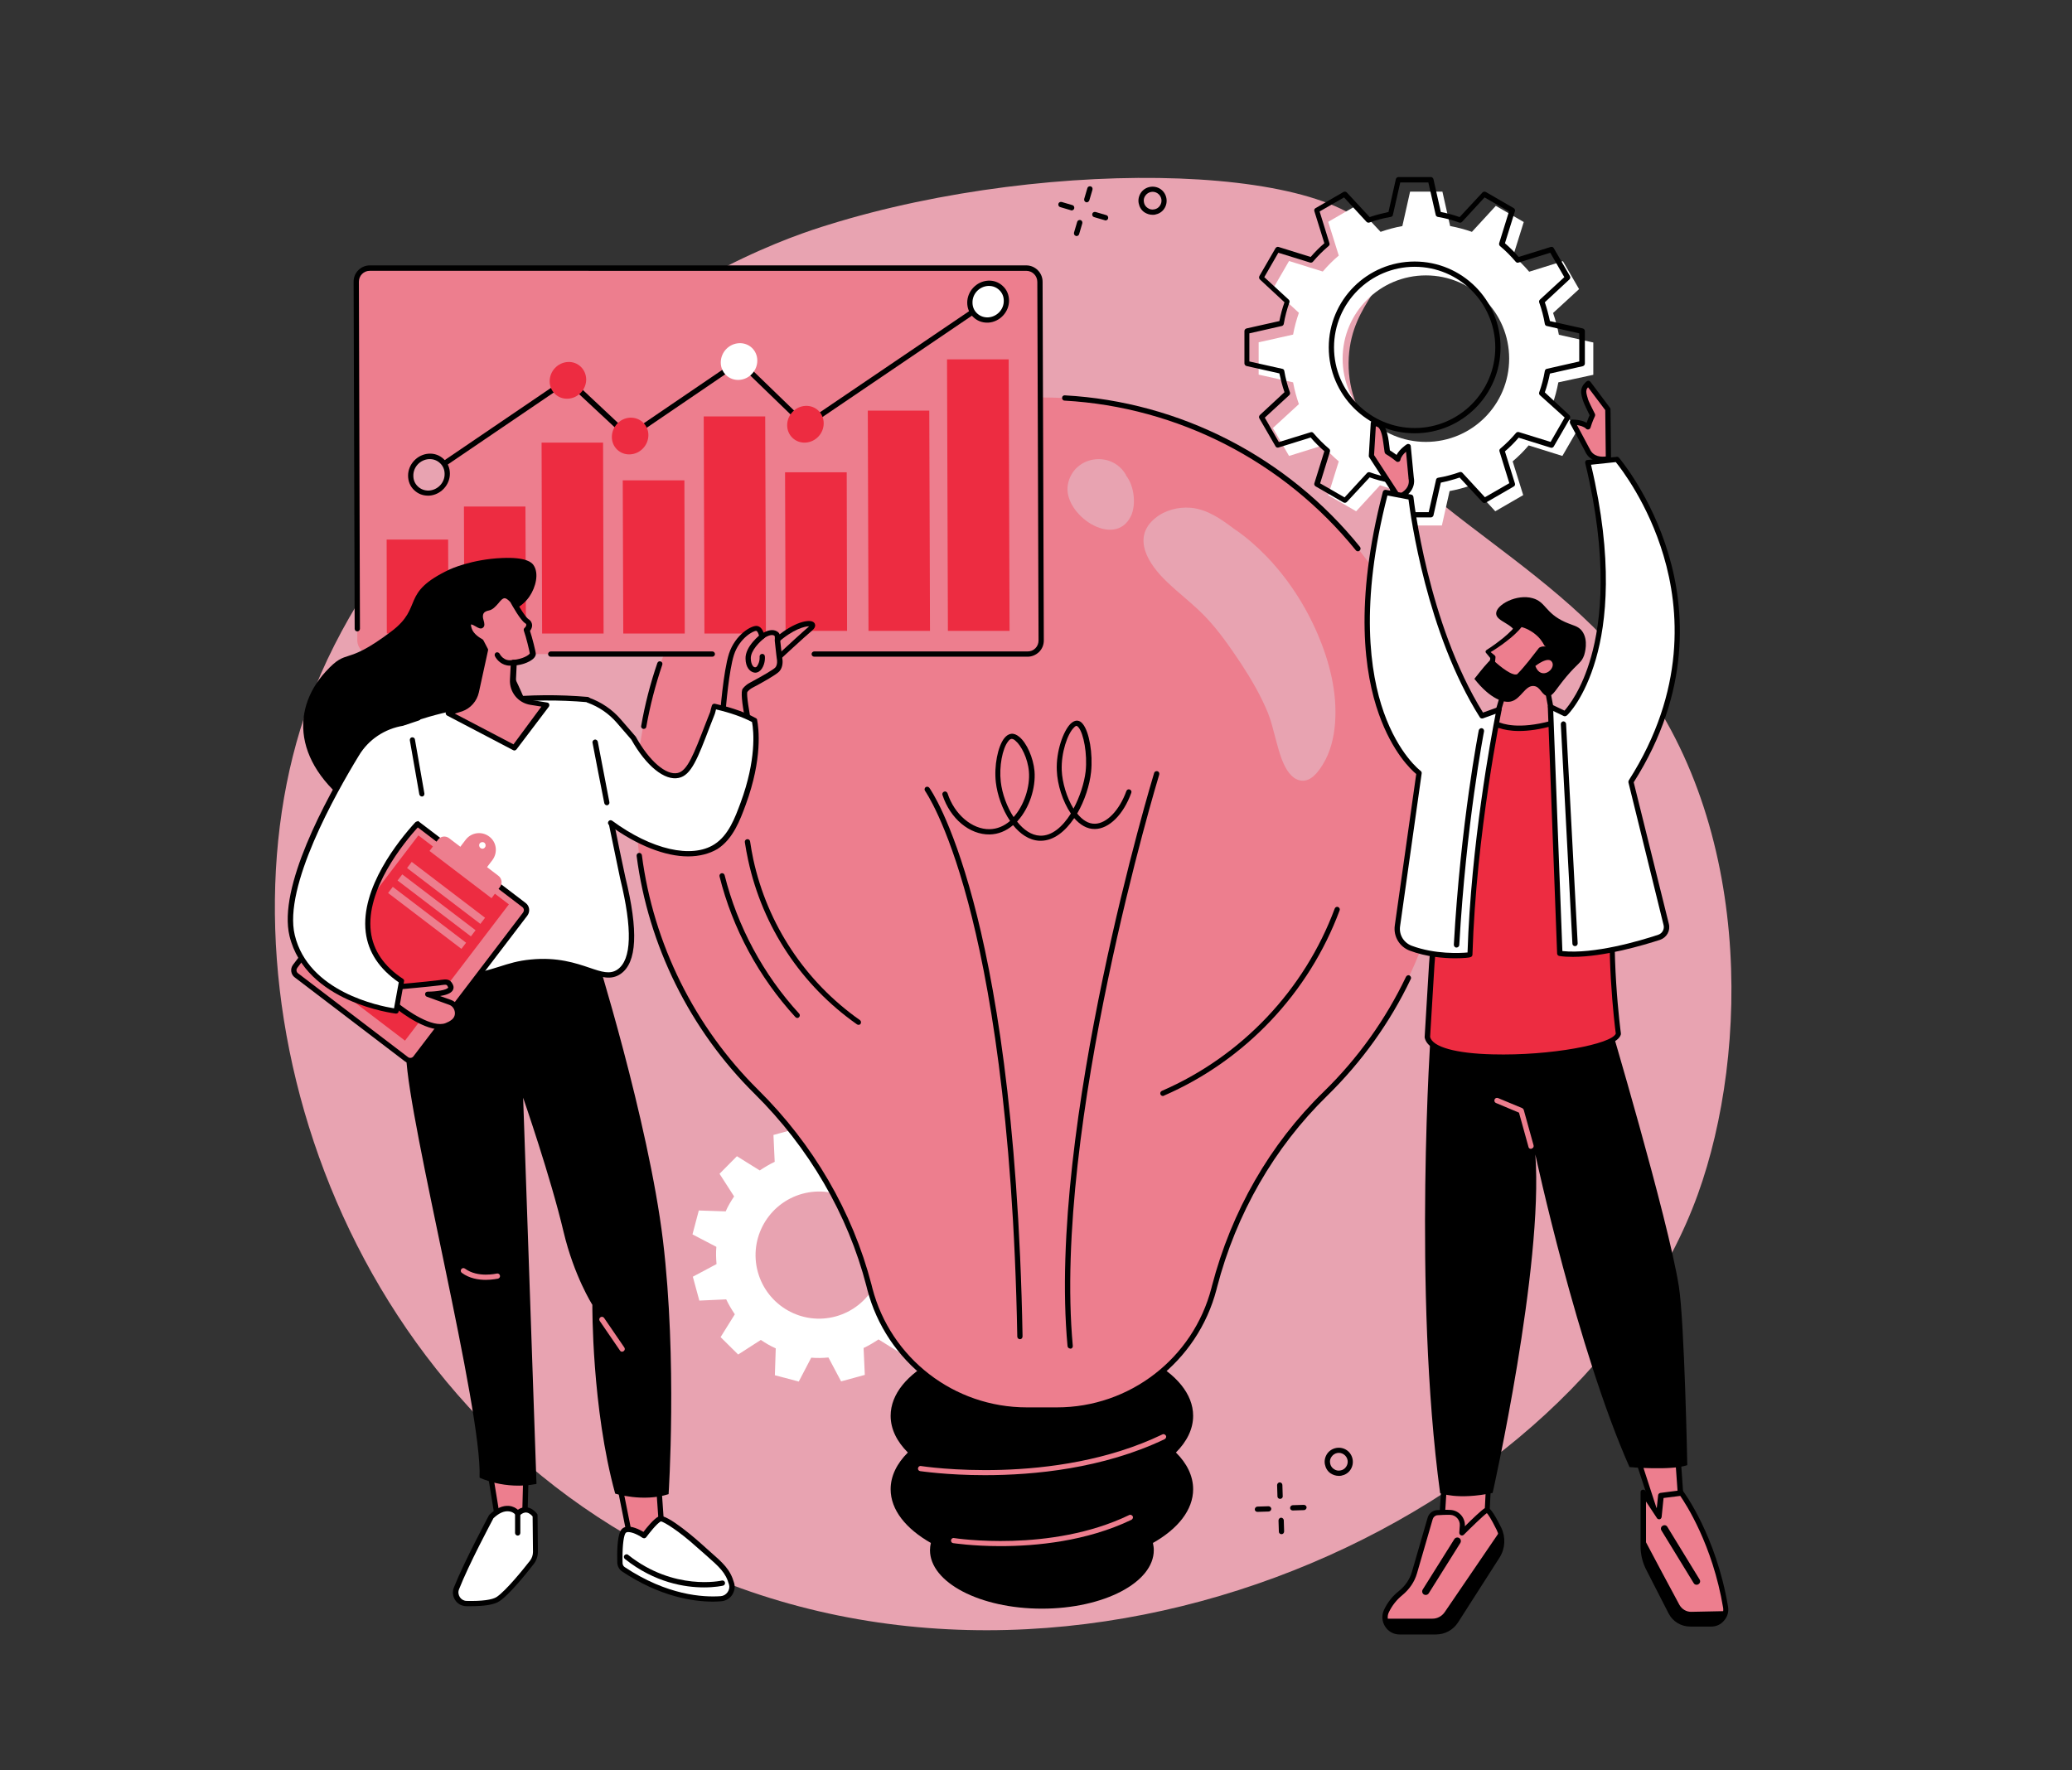 <?xml version="1.0" encoding="utf-8"?>
<!-- Generator: Adobe Illustrator 19.0.0, SVG Export Plug-In . SVG Version: 6.00 Build 0)  -->
<svg version="1.1" xmlns="http://www.w3.org/2000/svg" xmlns:xlink="http://www.w3.org/1999/xlink" x="0px" y="0px"
	 viewBox="0 0 1179.5 1008" style="enable-background:new 0 0 1179.5 1008;" xml:space="preserve">
<rect x="0" y="0" width="1179.5" height="1008" fill="#333333" stroke="none"/>
<style type="text/css">
	.st0{fill:#E8A3B1;}
	.st1{fill:#FFFFFF;}
	.st2{fill:#ED7E8E;}
	.st3{fill:#ED2C41;}
</style>
<g id="Background">
</g>
<g id="Text">
</g>
<g id="Illustration">
	<g id="Vision_statement">
		<path class="st0" d="M471.5,128c-18.1,5.6-84.2,26.6-164.3,96.1c-19.4,16.8-97.8,84.9-131.3,176.4
			c-57,155.7,11.2,392.6,207.8,487.8C612.6,999.1,900.5,862.7,966.5,680c29.3-81,31.8-215.4-41.9-304
			c-59.3-71.3-160.7-105.2-156.8-172.6c1.9-32.5,26.4-41.5,19.6-61.9C771.3,93,599.2,88.2,471.5,128z"/>
		<g>
			<path d="M762.1,840.3c-1.6,0-3.2-0.5-4.6-1.4c-1.8-1.2-2.9-3.1-3.3-5.2c-0.4-2.1,0.1-4.2,1.3-6c0,0,0,0,0,0
				c2.5-3.6,7.6-4.5,11.2-2c3.6,2.5,4.5,7.6,2,11.2c-1.2,1.8-3.1,2.9-5.2,3.3C763.1,840.3,762.6,840.3,762.1,840.3z M758,829.4
				c-0.8,1.1-1.1,2.4-0.8,3.8c0.2,1.3,1,2.5,2.1,3.2c1.1,0.8,2.4,1.1,3.8,0.8c1.3-0.2,2.5-1,3.2-2.1c1.6-2.3,1-5.4-1.3-7
				C762.7,826.5,759.6,827.1,758,829.4z"/>
			<path d="M656.1,122.3c-1.6,0-3.2-0.5-4.6-1.4c-1.8-1.2-2.9-3.1-3.3-5.2c-0.4-2.1,0.1-4.2,1.3-6c0,0,0,0,0,0
				c2.5-3.6,7.6-4.5,11.2-2c3.6,2.5,4.5,7.6,2,11.2c-1.2,1.8-3.1,2.9-5.2,3.3C657.1,122.3,656.6,122.3,656.1,122.3z M652,111.4
				c-0.8,1.1-1.1,2.4-0.8,3.8c0.2,1.3,1,2.5,2.1,3.2c1.1,0.8,2.4,1.1,3.8,0.8c1.3-0.2,2.5-1,3.2-2.1c1.6-2.3,1-5.4-1.3-7
				C656.7,108.5,653.6,109.1,652,111.4z"/>
			<g>
				<path d="M728.7,853.4c-0.8,0-1.5-0.6-1.5-1.4l-0.2-6.4c0-0.8,0.6-1.5,1.4-1.6c0.9,0,1.5,0.6,1.6,1.4l0.2,6.4
					C730.3,852.7,729.6,853.4,728.7,853.4C728.8,853.4,728.8,853.4,728.7,853.4z"/>
				<path d="M729.5,873.5c-0.8,0-1.5-0.6-1.5-1.4l-0.2-6.4c0-0.8,0.6-1.5,1.4-1.6c0.8,0,1.5,0.6,1.6,1.4l0.2,6.4
					C731,872.8,730.4,873.5,729.5,873.5C729.5,873.5,729.5,873.5,729.5,873.5z"/>
				<path d="M715.8,860.8c-0.8,0-1.5-0.6-1.5-1.4c0-0.8,0.6-1.5,1.4-1.6l6.4-0.2c0.8,0,1.5,0.6,1.6,1.4c0,0.8-0.6,1.5-1.4,1.6
					L715.8,860.8C715.8,860.8,715.8,860.8,715.8,860.8z"/>
				<path d="M735.9,860c-0.8,0-1.5-0.6-1.5-1.4c0-0.8,0.6-1.5,1.4-1.6l6.4-0.2c0.8,0,1.5,0.6,1.6,1.4c0,0.8-0.6,1.5-1.4,1.6
					L735.9,860C735.9,860,735.9,860,735.9,860z"/>
			</g>
			<g>
				<path d="M618.6,115.2c-0.1,0-0.3,0-0.4-0.1c-0.8-0.2-1.2-1.1-1-1.9l1.8-6.1c0.2-0.8,1.1-1.2,1.9-1c0.8,0.2,1.2,1.1,1,1.9
					l-1.8,6.1C619.8,114.8,619.2,115.2,618.6,115.2z"/>
				<path d="M612.8,134.4c-0.1,0-0.3,0-0.4-0.1c-0.8-0.2-1.2-1.1-1-1.9l1.8-6.1c0.2-0.8,1.1-1.2,1.9-1c0.8,0.2,1.2,1.1,1,1.9
					l-1.8,6.1C614.1,134,613.5,134.4,612.8,134.4z"/>
				<path d="M610,119.8c-0.1,0-0.3,0-0.4-0.1l-6.1-1.8c-0.8-0.2-1.2-1.1-1-1.9c0.2-0.8,1.1-1.2,1.9-1l6.1,1.8c0.8,0.2,1.2,1.1,1,1.9
					C611.3,119.4,610.7,119.8,610,119.8z"/>
				<path d="M629.3,125.5c-0.1,0-0.3,0-0.4-0.1l-6.1-1.8c-0.8-0.2-1.2-1.1-1-1.9c0.2-0.8,1.1-1.2,1.9-1l6.1,1.8
					c0.8,0.2,1.2,1.1,1,1.9C630.6,125.1,630,125.5,629.3,125.5z"/>
			</g>
		</g>
		<path class="st1" d="M538.2,702.1l-3.7-13.6l-15.3,0.7c-1.4-3-3.1-5.8-4.9-8.5l8.1-13l-10-9.9l-12.9,8.3c-2.7-1.8-5.5-3.5-8.5-4.8
			l0.5-15.3l-13.6-3.6l-7.1,13.6c-3.2-0.3-6.5-0.2-9.8,0.1l-7.2-13.6l-13.5,3.7l0.7,15.3c-3,1.4-5.8,3.1-8.5,4.9l-13-8.1l-9.9,10
			l8.3,12.9c-1.8,2.7-3.5,5.5-4.8,8.5l-15.3-0.5l-3.6,13.6l13.6,7.1c-0.3,3.2-0.2,6.5,0.1,9.8l-13.5,7.2l3.7,13.6l15.3-0.7
			c1.4,3,3.1,5.8,4.9,8.5l-8.1,13l10,9.9l12.9-8.3c2.7,1.8,5.5,3.5,8.5,4.8l-0.5,15.3l13.6,3.6l7.1-13.6c3.2,0.3,6.5,0.2,9.8-0.1
			l7.2,13.6l13.5-3.7l-0.7-15.3c3-1.4,5.8-3.1,8.5-4.9l13,8.1l9.9-10l-8.3-12.9c1.8-2.7,3.5-5.5,4.8-8.5l15.3,0.5l3.6-13.6
			l-13.6-7.1c0.3-3.2,0.2-6.5-0.1-9.8L538.2,702.1z M475.8,749.5c-19.3,5.3-39.1-6.1-44.4-25.3c-5.3-19.3,6.1-39.2,25.3-44.5
			c19.3-5.3,39.1,6.1,44.4,25.3C506.4,724.3,495,744.2,475.8,749.5z"/>
		<g>
			<path d="M669.4,827c6.3-6.3,9.8-13.4,9.8-20.9c0-24.9-38.6-45.1-86.1-45.1c-47.6,0-86.1,20.2-86.1,45.1c0,7.6,3.6,14.7,9.8,20.9
				c-6.3,6.3-9.8,13.4-9.8,20.9c0,11.8,8.7,22.5,22.9,30.6c-0.3,1.3-0.5,2.7-0.5,4.1c0,18.4,28.5,33.3,63.7,33.3
				c35.2,0,63.7-14.9,63.7-33.3c0-1.4-0.2-2.7-0.5-4.1c14.2-8,22.9-18.8,22.9-30.6C679.2,840.4,675.7,833.2,669.4,827z"/>
			<g>
				<path class="st2" d="M824.2,457.4c0-127.6-103.5-231.1-231.1-231.1c-127.4,0-230.2,102.1-231.1,229.5
					c-0.4,64.9,25.9,123.6,68.5,165.8c30.8,30.5,53.2,68.3,64.1,110.2l0.5,2c10.6,40.7,47.3,69.1,89.3,69.1h17.2
					c42,0,78.7-28.4,89.3-69.1l0.3-1.2c10.8-41.6,32.3-79.8,63.1-109.8C797.5,580.8,824.2,522.2,824.2,457.4z"/>
				<g>
					<path d="M609.2,767.8c-0.8,0-1.4-0.6-1.5-1.4C596.1,641,656.4,442.1,657,440.1c0.2-0.8,1.1-1.2,1.9-1c0.8,0.2,1.2,1.1,1,1.9
						c-0.6,2-60.7,200.3-49.2,325.3c0.1,0.8-0.5,1.6-1.4,1.6C609.3,767.8,609.2,767.8,609.2,767.8z"/>
					<path d="M580.6,762.5c-0.8,0-1.5-0.7-1.5-1.5c-2.3-126.3-16.5-204.1-28-247.2c-12.4-46.5-24.4-63.3-24.5-63.5
						c-0.5-0.7-0.3-1.6,0.3-2.1c0.7-0.5,1.6-0.3,2.1,0.3c0.5,0.7,12.4,17.4,25,64.4c11.6,43.2,25.8,121.3,28.1,247.9
						C582.1,761.8,581.5,762.5,580.6,762.5C580.6,762.5,580.6,762.5,580.6,762.5z"/>
					<path d="M592.4,478.7c-0.2,0-0.5,0-0.7,0c-5.9-0.3-11-3.9-15-8.9c-4,3.4-8.5,5.2-13.3,5.3c-11.5,0.2-22.5-9-26.9-22.5
						c-0.3-0.8,0.2-1.6,1-1.9c0.8-0.3,1.6,0.2,1.9,1c3.9,12,14,20.6,24,20.4c4.2-0.1,8.1-1.7,11.6-4.7c-4.5-6.6-7.3-15-8.1-21.9
						c-1.1-9.4,1.1-20.5,4.8-25.2c1.2-1.5,2.5-2.3,3.9-2.5c1.5-0.2,3,0.4,4.6,1.7c4.3,3.5,8,11.9,8.7,19.5c0.8,9.7-3,21.1-9.5,28.3
						c-0.1,0.2-0.3,0.3-0.4,0.5c3.7,4.7,8.2,7.8,13,8c6.8,0.3,12.9-5.1,17.6-12.6c-4.7-6.9-7.7-16.5-8-24.5
						c-0.5-10.9,3.7-22.6,7.9-26.7c1.3-1.2,2.6-1.8,3.8-1.7c1.1,0.1,2.2,0.7,3.1,1.9c3.7,4.5,5.8,17,4.7,27.4
						c-0.8,7.4-3.6,16.2-7.9,23.6c2.9,3.6,6.3,5.9,10.1,5.8c6.7-0.1,13.9-7.6,17.9-18.6c0.3-0.8,1.1-1.2,1.9-0.9
						c0.8,0.3,1.2,1.1,0.9,1.9c-4.5,12.4-12.6,20.5-20.7,20.6c-4.5,0.1-8.5-2.4-11.8-6.2C606.5,473.2,600,478.7,592.4,478.7z
						 M576,420.7c-0.1,0-0.1,0-0.2,0c-0.8,0.1-1.5,0.8-1.9,1.4c-3.3,4.1-5.2,14.4-4.2,23c0.8,6.9,3.5,14.3,7.3,20.1c0,0,0,0,0,0
						c5.9-6.5,9.5-17.3,8.7-26c-0.6-7.4-4.4-14.8-7.6-17.4C577.4,421.1,576.6,420.7,576,420.7z M612.8,413.3c-0.3,0-0.8,0.2-1.4,0.9
						c-3.7,3.5-7.4,14.4-7,24.4c0.3,6.9,2.8,15.5,6.7,21.8c3.6-6.7,6.1-14.5,6.9-21.1c1.1-10.2-1.2-21.7-4-25.1
						C613.5,413.6,613.1,413.3,612.8,413.3C612.8,413.3,612.8,413.3,612.8,413.3z"/>
				</g>
				<g>
					<path class="st0" d="M663.9,330.9c7.3,7.1,15.6,13.2,22.6,20.6c7.6,8,14,17.4,20.1,26.5c5.8,8.9,11.3,18.3,15.3,28.2
						c1.8,4.6,2.9,9.4,4.2,14.2c2,7.2,5.4,23.4,15.1,24.1c5.4,0.3,9.3-5.2,11.8-9.2c4.4-7.1,6.4-15.5,7-23.8
						c1.3-17.4-3.2-34.8-10-50.7c-7.1-16.4-17.1-31.8-29.6-44.6c-5.2-5.3-11-10.4-17.3-14.7c-0.2-0.1-0.4-0.3-0.6-0.4
						c-7.3-5.5-15.3-11.2-24.7-12c-7.1-0.6-14.8,1.4-20.3,6C644,306.3,654,321.4,663.9,330.9z"/>
				</g>
				<g>
					<path class="st0" d="M643.8,293.8c3-6.3,2-17-2.8-23.1c0-0.2-0.1-0.4-0.2-0.6c-8.4-13.9-29.8-10.5-32.9,5.7
						C604.7,292.8,634.5,313,643.8,293.8z"/>
				</g>
				<path d="M662,624c-0.6,0-1.1-0.3-1.4-0.9c-0.3-0.8,0-1.6,0.8-2c45.4-19.7,81.2-57.5,98.4-103.8c0.3-0.8,1.2-1.2,1.9-0.9
					c0.8,0.3,1.2,1.2,0.9,1.9c-17.5,47.1-53.9,85.5-100,105.5C662.4,624,662.2,624,662,624z"/>
				<path d="M453.9,579.6c-0.4,0-0.8-0.2-1.1-0.5C432,556.4,417,528.7,409.6,499c-0.2-0.8,0.3-1.6,1.1-1.8c0.8-0.2,1.6,0.3,1.8,1.1
					c7.3,29.2,22,56.5,42.4,78.8c0.6,0.6,0.5,1.6-0.1,2.1C454.6,579.4,454.3,579.6,453.9,579.6z"/>
				<path d="M488.7,583.5c-0.3,0-0.6-0.1-0.9-0.3c-31.7-22.3-53.7-55.5-61.9-93.4c-0.7-3.4-1.4-6.8-1.9-10.3
					c-0.1-0.8,0.4-1.6,1.3-1.7c0.8-0.1,1.6,0.4,1.7,1.3c0.5,3.4,1.1,6.7,1.8,10.1c8.1,37.2,29.6,69.7,60.7,91.6
					c0.7,0.5,0.8,1.4,0.4,2.1C489.7,583.3,489.2,583.5,488.7,583.5z"/>
				<path d="M773,313.9c-0.4,0-0.9-0.2-1.2-0.6c-40.8-50.5-101.2-81.6-165.8-85.2c-0.8,0-1.5-0.8-1.4-1.6c0-0.8,0.7-1.5,1.6-1.4
					c65.5,3.6,126.7,35.1,168,86.3c0.5,0.6,0.4,1.6-0.2,2.1C773.7,313.8,773.4,313.9,773,313.9z"/>
				<path d="M601.7,804.4h-17.2c-42.7,0-80-28.9-90.8-70.2l-0.5-2c-10.6-40.9-32.7-78.8-63.7-109.5c-36.7-36.3-60.5-84.4-67.1-135.4
					c-0.1-0.8,0.5-1.6,1.3-1.7c0.8-0.1,1.6,0.5,1.7,1.3c6.5,50.3,30,97.8,66.2,133.6c31.4,31.1,53.7,69.4,64.5,110.9l0.5,2
					c10.4,40,46.5,67.9,87.9,67.9h17.2c41.3,0,77.5-27.9,87.9-67.9l0.3-1.2c11.1-42.6,33-80.8,63.5-110.5c19.5-19,35.3-41.1,47-65.6
					c0.4-0.7,1.3-1.1,2-0.7c0.7,0.4,1.1,1.3,0.7,2c-11.8,24.8-27.9,47.2-47.6,66.5c-30.1,29.4-51.8,67.1-62.7,109.1l-0.3,1.2
					C681.7,775.5,644.4,804.4,601.7,804.4z"/>
				<path d="M366.5,415c-0.1,0-0.2,0-0.3,0c-0.8-0.1-1.4-0.9-1.2-1.7c2.1-12.1,5.2-24.2,9.2-35.8c0.3-0.8,1.1-1.2,1.9-0.9
					c0.8,0.3,1.2,1.1,0.9,1.9c-3.9,11.5-7,23.4-9.1,35.4C367.8,414.5,367.2,415,366.5,415z"/>
			</g>
			<path class="st2" d="M560.7,839.9c-21.8,0-36.6-2.3-36.9-2.3c-0.8-0.1-1.4-0.9-1.2-1.7c0.1-0.8,0.9-1.4,1.7-1.2
				c0.7,0.1,75.7,11.7,137.4-18c0.7-0.4,1.6,0,2,0.7c0.4,0.7,0,1.6-0.7,2C627.8,836.2,588.5,839.9,560.7,839.9z"/>
			<path class="st2" d="M569.5,880.3c-15.9,0-26.7-1.7-26.9-1.7c-0.8-0.1-1.4-0.9-1.2-1.7c0.1-0.8,0.9-1.4,1.7-1.2
				c0.5,0.1,54.9,8.5,99.7-13.1c0.7-0.4,1.6,0,2,0.7c0.4,0.7,0,1.6-0.7,2C618.5,877.6,589.8,880.3,569.5,880.3z"/>
		</g>
		<g>
			<g>
				<path class="st1" d="M907,213.4V195l-19.6-4.4c-0.8-4.3-1.9-8.4-3.3-12.4l14.8-13.6l-9.2-15.9l-19.2,6c-2.8-3.3-5.8-6.3-9.1-9.1
					l6-19.2l-15.9-9.2l-13.6,14.8c-4-1.4-8.1-2.5-12.4-3.3l-4.4-19.6h-18.4l-4.4,19.6c-4.3,0.8-8.4,1.9-12.4,3.3L772,117.1
					l-15.9,9.2l6,19.2c-3.3,2.8-6.3,5.8-9.1,9.1l-19.2-6l-9.2,15.9l14.8,13.6c-1.4,4-2.5,8.1-3.3,12.4l-19.6,4.4v18.4l19.6,4.4
					c0.8,4.3,1.9,8.4,3.3,12.4l-14.8,13.6l9.2,15.9l19.2-6c2.8,3.3,5.8,6.3,9.1,9.1l-6,19.2l15.9,9.2l13.6-14.8
					c4,1.4,8.1,2.5,12.4,3.3l4.4,19.6h18.4l4.4-19.6c4.3-0.8,8.4-1.9,12.4-3.3l13.6,14.8l15.9-9.2l-6-19.2c3.3-2.8,6.3-5.8,9.1-9.1
					l19.2,6l9.2-15.9l-14.8-13.6c1.4-4,2.5-8.1,3.3-12.4L907,213.4z M811.7,251.6c-26.2,0-47.4-21.2-47.4-47.4s21.2-47.4,47.4-47.4
					c26.2,0,47.4,21.2,47.4,47.4S837.9,251.6,811.7,251.6z"/>
				<path d="M814.5,294.6h-18.4c-0.7,0-1.3-0.5-1.5-1.2l-4.2-18.7c-3.7-0.7-7.3-1.7-10.7-2.9l-13,14c-0.5,0.5-1.2,0.6-1.9,0.3
					l-15.9-9.2c-0.6-0.4-0.9-1.1-0.7-1.7l5.7-18.3c-2.8-2.4-5.4-5-7.8-7.8l-18.3,5.7c-0.7,0.2-1.4-0.1-1.7-0.7l-9.2-15.9
					c-0.4-0.6-0.2-1.4,0.3-1.9l14-13c-1.2-3.5-2.1-7-2.9-10.7l-18.7-4.2c-0.7-0.2-1.2-0.8-1.2-1.5v-18.4c0-0.7,0.5-1.3,1.2-1.5
					l18.7-4.2c0.7-3.7,1.7-7.3,2.9-10.7l-14-13c-0.5-0.5-0.6-1.2-0.3-1.9l9.2-15.9c0.4-0.6,1.1-0.9,1.7-0.7l18.3,5.7
					c2.4-2.8,5-5.4,7.8-7.8l-5.7-18.3c-0.2-0.7,0.1-1.4,0.7-1.7l15.9-9.2c0.6-0.4,1.4-0.2,1.9,0.3l13,14c3.5-1.2,7-2.1,10.7-2.9
					l4.2-18.7c0.2-0.7,0.8-1.2,1.5-1.2h18.4c0.7,0,1.3,0.5,1.5,1.2l4.2,18.7c3.7,0.7,7.3,1.7,10.7,2.9l13-14
					c0.5-0.5,1.2-0.6,1.9-0.3l15.9,9.2c0.6,0.4,0.9,1.1,0.7,1.7l-5.7,18.3c2.8,2.4,5.4,5,7.8,7.8l18.3-5.7c0.7-0.2,1.4,0.1,1.7,0.7
					l9.2,15.9c0.4,0.6,0.2,1.4-0.3,1.9l-14,13c1.2,3.5,2.1,7,2.9,10.7l18.7,4.2c0.7,0.2,1.2,0.8,1.2,1.5V207c0,0.7-0.5,1.3-1.2,1.5
					l-18.7,4.2c-0.7,3.7-1.7,7.3-2.9,10.7l14,13c0.5,0.5,0.6,1.2,0.3,1.9l-9.2,15.9c-0.4,0.6-1.1,0.9-1.7,0.7l-18.3-5.7
					c-2.4,2.8-5,5.4-7.8,7.8l5.7,18.3c0.2,0.7-0.1,1.4-0.7,1.7l-15.9,9.2c-0.6,0.4-1.4,0.2-1.9-0.3l-13-14c-3.5,1.2-7,2.1-10.7,2.9
					l-4.2,18.7C815.8,294.1,815.2,294.6,814.5,294.6z M797.3,291.6h16l4.2-18.5c0.1-0.6,0.6-1,1.2-1.1c4.2-0.7,8.3-1.8,12.2-3.2
					c0.6-0.2,1.2,0,1.6,0.4l12.8,13.9l13.9-8l-5.6-18.1c-0.2-0.6,0-1.2,0.5-1.6c3.2-2.7,6.2-5.7,8.9-8.9c0.4-0.5,1-0.6,1.6-0.5
					l18.1,5.6l8-13.9L876.6,225c-0.4-0.4-0.6-1-0.4-1.6c1.4-3.9,2.5-8,3.2-12.2c0.1-0.6,0.6-1.1,1.1-1.2l18.5-4.2v-16l-18.5-4.2
					c-0.6-0.1-1-0.6-1.1-1.2c-0.7-4.2-1.8-8.3-3.2-12.2c-0.2-0.6,0-1.2,0.4-1.6l13.9-12.8l-8-13.9l-18.1,5.6c-0.6,0.2-1.2,0-1.6-0.5
					c-2.7-3.2-5.7-6.2-8.9-8.9c-0.5-0.4-0.6-1-0.5-1.6l5.6-18.1l-13.9-8l-12.8,13.9c-0.4,0.4-1,0.6-1.6,0.4c-3.9-1.4-8-2.5-12.2-3.2
					c-0.6-0.1-1.1-0.6-1.2-1.1l-4.2-18.5h-16l-4.2,18.5c-0.1,0.6-0.6,1-1.2,1.1c-4.2,0.7-8.3,1.8-12.2,3.2c-0.6,0.2-1.2,0-1.6-0.4
					l-12.8-13.9l-13.9,8l5.6,18.1c0.2,0.6,0,1.2-0.5,1.6c-3.2,2.7-6.2,5.7-8.9,8.9c-0.4,0.5-1,0.6-1.6,0.5l-18.1-5.6l-8,13.9
					l13.9,12.8c0.4,0.4,0.6,1,0.4,1.6c-1.4,3.9-2.5,8-3.2,12.2c-0.1,0.6-0.6,1.1-1.1,1.2l-18.5,4.2v16L730,210
					c0.6,0.1,1,0.6,1.1,1.2c0.7,4.2,1.8,8.3,3.2,12.2c0.2,0.6,0,1.2-0.4,1.6l-13.9,12.8l8,13.9l18.1-5.6c0.6-0.2,1.2,0,1.6,0.5
					c2.7,3.2,5.7,6.2,8.9,8.9c0.5,0.4,0.6,1,0.5,1.6l-5.6,18.1l13.9,8l12.8-13.9c0.4-0.4,1-0.6,1.6-0.4c3.9,1.4,8,2.5,12.2,3.2
					c0.6,0.1,1.1,0.6,1.2,1.1L797.3,291.6z M900.6,207L900.6,207L900.6,207z M805.3,246.7c-27,0-48.9-21.9-48.9-48.9
					c0-27,21.9-48.9,48.9-48.9s48.9,21.9,48.9,48.9C854.2,224.8,832.3,246.7,805.3,246.7z M805.3,151.9c-25.3,0-45.9,20.6-45.9,45.9
					c0,25.3,20.6,45.9,45.9,45.9s45.9-20.6,45.9-45.9C851.2,172.5,830.6,151.9,805.3,151.9z"/>
			</g>
			<g>
				<g>
					<polygon class="st2" points="930.9,826.3 946.5,874 958.3,873.2 954.7,823.9 					"/>
					<path d="M946.5,875.5c-0.6,0-1.2-0.4-1.4-1l-15.6-47.7c-0.1-0.4-0.1-0.9,0.2-1.3c0.2-0.4,0.7-0.6,1.1-0.7l23.9-2.3
						c0.4,0,0.8,0.1,1.1,0.3c0.3,0.3,0.5,0.6,0.5,1l3.5,49.3c0,0.4-0.1,0.8-0.4,1.1c-0.3,0.3-0.6,0.5-1,0.5l-11.8,0.8
						C946.5,875.5,946.5,875.5,946.5,875.5z M932.9,827.6l14.6,44.9l9.1-0.6l-3.3-46.2L932.9,827.6z"/>
				</g>
				<g>
					<g>
						<path class="st2" d="M935.5,880.5v-30.8l8.7,13.8l1.2-11.9L957,850c0,0,18.5,24.6,25.2,65.1c0.8,5-3,9.5-8,9.5h-12
							c-4.6,0-8.8-2.5-11-6.6l-12.7-24.9C936.5,889.2,935.5,884.9,935.5,880.5z"/>
						<path d="M974.2,926.1h-12c-5.2,0-9.9-2.8-12.3-7.4l-12.8-25c-2.1-4.1-3.2-8.7-3.2-13.3v-30.8c0-0.7,0.4-1.3,1.1-1.4
							c0.6-0.2,1.3,0.1,1.7,0.6l6.4,10.1l0.8-7.6c0.1-0.7,0.6-1.2,1.3-1.3l11.6-1.5c0.5-0.1,1.1,0.2,1.4,0.6
							c0.2,0.2,18.8,25.3,25.5,65.7c0.5,2.8-0.3,5.7-2.2,7.8C979.7,924.9,977,926.1,974.2,926.1z M937,854.9v25.6
							c0,4.1,1,8.2,2.9,11.9l12.8,24.9c1.9,3.5,5.6,5.8,9.6,5.8h12c2,0,3.8-0.9,5.1-2.3c1.3-1.5,1.8-3.5,1.5-5.4
							c-6-36-21.5-59.5-24.4-63.7l-9.5,1.2l-1.1,10.8c-0.1,0.6-0.5,1.2-1.1,1.3c-0.6,0.1-1.3-0.1-1.6-0.7L937,854.9z"/>
					</g>
					<path d="M965.8,902.3c-0.7,0-1.3-0.3-1.7-1l-18.3-29.9c-0.6-0.9-0.3-2.2,0.7-2.7c0.9-0.6,2.2-0.3,2.7,0.7l18.3,29.9
						c0.6,0.9,0.3,2.2-0.7,2.7C966.5,902.2,966.2,902.3,965.8,902.3z"/>
					<path d="M962.9,917.7c-2.9,0.1-5.5-1.5-6.9-4c-4.5-8.4-14.8-27.5-20.6-38.6v5.4c0,4.4,1,8.7,3,12.6l12.7,24.9
						c2.2,4.1,6.4,6.6,11,6.6h12c4.3,0,7.7-3.3,8.1-7.3L962.9,917.7z"/>
				</g>
				<g>
					<path class="st2" d="M823,832.1l-3.6,56.8c0,0,19.4-2.6,26.8-19l2-39.1L823,832.1z"/>
					<path d="M819.3,890.4c-0.4,0-0.7-0.1-1-0.4c-0.3-0.3-0.5-0.7-0.5-1.2l3.6-56.8c0-0.8,0.7-1.4,1.4-1.4l25.2-1.3
						c0.4,0,0.8,0.1,1.1,0.4s0.5,0.7,0.4,1.1l-2,39.1c0,0.2-0.1,0.4-0.1,0.5c-7.6,16.9-27.1,19.7-27.9,19.8
						C819.4,890.4,819.4,890.4,819.3,890.4z M824.4,833.6l-3.4,53.5c4.8-1.1,18-5.2,23.7-17.5l1.9-37.2L824.4,833.6z"/>
				</g>
				<g>
					<g>
						<path class="st2" d="M818.2,861.2c2-0.1,4.8-0.2,7.5-0.1c4,0.3,7,3.7,6.7,7.7l-0.3,4c0,0,11.6-11.7,13.9-12.9
							c1.3-0.7,4.5,5.2,7.2,10.6c2.4,4.9,2.1,10.8-0.9,15.4L828.6,923c-2.4,3.8-6.6,6.1-11.2,6.1h-20.7c-6.1,0-10.1-6.3-7.5-11.8
							c1.6-3.4,4.1-7.2,8.1-10.4c3.7-3,6.5-6.9,7.8-11.5l9-31C814.7,862.6,816.3,861.3,818.2,861.2z"/>
						<path d="M817.4,930.6h-20.7c-3.4,0-6.4-1.7-8.2-4.5c-1.8-2.8-2.1-6.3-0.7-9.4c2-4.3,4.8-7.9,8.6-10.9
							c3.5-2.8,6.1-6.6,7.3-10.7l9-31c0.7-2.4,2.9-4.2,5.4-4.3c1.9-0.1,4.8-0.3,7.7-0.1c4.8,0.3,8.4,4.5,8.1,9.3
							c3.7-3.7,9.7-9.5,11.5-10.4c0.5-0.2,1-0.3,1.6-0.1c0.8,0.3,2.4,0.8,7.6,11.3c2.6,5.4,2.3,11.8-0.9,16.9l-23.8,37.2
							C827.1,928.1,822.5,930.6,817.4,930.6z M818.3,862.7c-1.3,0.1-2.3,1-2.7,2.2l-9,31c-1.4,4.8-4.3,9-8.3,12.3
							c-3.3,2.7-5.9,6-7.7,9.8c-1,2.1-0.8,4.6,0.5,6.5c1.3,2,3.4,3.1,5.7,3.1h20.7c4,0,7.7-2,9.9-5.4l23.8-37.2
							c2.7-4.2,3-9.5,0.8-13.9c-3.4-6.9-5-9-5.6-9.6c-2.2,1.6-9,8.2-13.1,12.3c-0.4,0.4-1.1,0.6-1.7,0.3c-0.6-0.3-0.9-0.8-0.9-1.5
							l0.3-4c0.2-3.2-2.2-5.9-5.3-6.1C822.9,862.4,820.1,862.6,818.3,862.7z"/>
					</g>
					<path d="M822.4,917.9c-1.6,2.3-4.2,3.7-6.9,3.7h-27c0.4,4.1,3.7,7.6,8.3,7.6h20.7c4.5,0,8.7-2.3,11.2-6.1l23.8-37.2
						c2.7-4.2,3.2-9.5,1.4-14.2L822.4,917.9z"/>
					<path d="M811.6,908.1c-0.4,0-0.7-0.1-1.1-0.3c-0.9-0.6-1.2-1.8-0.6-2.8l18-28.7c0.6-0.9,1.8-1.2,2.8-0.6
						c0.9,0.6,1.2,1.8,0.6,2.8l-18,28.7C812.9,907.8,812.2,908.1,811.6,908.1z"/>
				</g>
				<path d="M821.1,574.3l-6.5,11.3c0,0-10.4,149.3,5.2,264.5c0,0,9.8,4.1,29.9-0.1c0,0,29-129,24.3-192.7c0,0,23.9,111,53.6,178
					c0,0,23.6,2.1,32.9-1.1c0,0-1.6-81.5-4.8-101.8c-6.1-38.5-40.5-154.1-40.5-154.1L821.1,574.3z"/>
				<path class="st2" d="M871.5,654.1c-0.7,0-1.3-0.4-1.4-1.1l-5.4-19.5l-13.1-5.5c-0.8-0.3-1.1-1.2-0.8-2c0.3-0.8,1.2-1.1,2-0.8
					l13.7,5.7c0.4,0.2,0.7,0.5,0.9,1l5.6,20.2c0.2,0.8-0.2,1.6-1,1.8C871.8,654.1,871.6,654.1,871.5,654.1z"/>
			</g>
			<g>
				<g>
					<path class="st3" d="M831.6,431.1c0,0-15.4,98.1-16.5,117.9c-1.1,19.8-2.5,41.5-2.5,41.5c3.8,19.3,105.6,10.8,108.8-1.8
						c0,0-6.4-48-2-83.8c4.5-35.8-20.1-94.8-20.1-94.8l-62.5,3.8L831.6,431.1z"/>
					<path d="M854.7,603.3c-1.8,0-3.5,0-5.2-0.1c-16.5-0.4-36.6-3-38.5-12.5c0-0.1,0-0.3,0-0.4c0-0.2,1.3-21.9,2.5-41.5
						c1.1-19.6,15.9-114.1,16.5-118.1c0-0.1,0-0.1,0-0.2l5.2-17.2c0.2-0.6,0.7-1,1.3-1.1l62.5-3.8c0.6,0,1.2,0.3,1.5,0.9
						c1,2.4,24.7,59.8,20.2,95.6c-4.4,35.2,1.9,82.9,2,83.4c0,0.2,0,0.4,0,0.6C920.5,598.1,882.2,603.3,854.7,603.3z M814.1,590.4
						c1.4,5.7,14.6,9.4,35.5,9.9c33.3,0.9,67.9-5.9,70.2-11.8c-0.6-4.3-6.2-49.8-1.9-83.8c4-32.5-16.4-85.2-19.6-93.1l-60.3,3.7
						l-4.9,16.1c-0.6,3.7-15.4,98.5-16.5,117.7C815.5,567.6,814.2,588.1,814.1,590.4z"/>
				</g>
				<g>
					<path class="st2" d="M901.7,221.7c-0.5,1.9,0.4,4.2,0.9,5.8c0.5,1.7,4.1,8.8,4.1,8.8s-1.5,2.9-2.6,6.7
						c-2.8-2.9-8.9-2.7-8.9-2.7l8.4,15.7c3.1,7.6,12.1,5.1,12.1,5.1l-0.3-28.1l-11.1-14.8C904.2,218.3,902.2,219.8,901.7,221.7z"/>
					<path d="M912.5,263.1c-3.7,0-8.2-1.4-10.3-6.4l-8.4-15.6c-0.2-0.5-0.2-1,0-1.5s0.7-0.7,1.3-0.7c0.2,0,4.8-0.1,8.1,1.8
						c0.7-1.9,1.3-3.5,1.7-4.3c-0.9-1.9-3.4-6.9-3.8-8.4c-0.1-0.2-0.1-0.5-0.2-0.7c-0.5-1.7-1.2-3.9-0.6-6c0,0,0,0,0,0
						c0.6-2.3,2.8-4.1,3-4.2c0.3-0.2,0.7-0.4,1.1-0.3c0.4,0.1,0.8,0.3,1,0.6l11.1,14.8c0.2,0.3,0.3,0.6,0.3,0.9l0.3,28.1
						c0,0.7-0.4,1.3-1.1,1.5C915.1,262.9,913.8,263.1,912.5,263.1z M897.7,242l7.1,13.3c0,0,0,0.1,0.1,0.1c2,4.9,7,4.8,9.2,4.5
						l-0.3-26.4l-9.8-13c-0.4,0.5-0.8,1-0.9,1.6c-0.3,1.2,0.2,2.8,0.6,4.2c0.1,0.3,0.2,0.5,0.2,0.8c0.3,1.1,2.6,5.8,4,8.5
						c0.2,0.4,0.2,0.9,0,1.4c0,0-1.4,2.8-2.5,6.5c-0.2,0.5-0.6,0.9-1.1,1c-0.5,0.1-1.1,0-1.4-0.4C901.7,242.9,899.5,242.3,897.7,242
						z"/>
				</g>
				<g>
					<path class="st2" d="M785.7,242.5c1.5,1.3,2,3.7,2.5,5.3c0.5,1.7,1.5,9.6,1.5,9.6s2.8,1.6,5.9,4.2c0.8-3.9,5.9-7.2,5.9-7.2
						l1.7,17.7c1.6,8-7.3,11-7.3,11l-15.3-23.6l1.1-18.5C781.7,241,784.2,241.2,785.7,242.5z"/>
					<path d="M796,284.6c-0.5,0-1-0.2-1.3-0.7l-15.3-23.6c-0.2-0.3-0.3-0.6-0.2-0.9l1.1-18.5c0-0.4,0.2-0.8,0.5-1
						c0.3-0.3,0.7-0.4,1.1-0.4c0.3,0,3.1,0.3,4.9,1.8c1.6,1.4,2.3,3.6,2.8,5.3c0.1,0.2,0.1,0.5,0.2,0.7c0.5,1.5,1.2,7,1.4,9.1
						c0.8,0.5,2.2,1.4,3.8,2.6c1.8-3.4,5.6-5.9,5.8-6c0.4-0.3,1-0.3,1.5-0.1c0.5,0.2,0.8,0.7,0.8,1.2l1.7,17.7
						c1.4,7.3-4.8,11.5-8.3,12.7C796.3,284.6,796.1,284.6,796,284.6z M782.2,259.1l14.4,22.1c2.1-1,6.3-3.7,5.2-8.8
						c0-0.1,0-0.1,0-0.2l-1.4-15c-1.4,1.2-2.9,2.9-3.2,4.6c-0.1,0.5-0.5,1-1,1.1c-0.5,0.2-1.1,0.1-1.5-0.3c-2.9-2.4-5.7-4-5.7-4
						c-0.4-0.2-0.7-0.7-0.8-1.1c-0.4-3-1.1-8.2-1.4-9.3c-0.1-0.2-0.1-0.5-0.2-0.8c-0.4-1.4-0.9-3-1.8-3.9c-0.4-0.4-1.1-0.6-1.6-0.8
						L782.2,259.1z"/>
				</g>
				<g>
					<path class="st2" d="M857.8,388l-7,23.6c0,0,9.2,6.9,33.6,0l-5.5-29.5L857.8,388z"/>
					<path d="M864.8,416.2c-10.3,0-14.7-3.2-14.9-3.4c-0.5-0.4-0.7-1-0.5-1.6l7-23.6c0.1-0.5,0.5-0.9,1-1l21.1-6
						c0.4-0.1,0.8-0.1,1.2,0.2c0.4,0.2,0.6,0.6,0.7,1l5.5,29.5c0.1,0.8-0.3,1.5-1.1,1.7C876.5,415.4,869.9,416.2,864.8,416.2z
						 M852.6,410.9c2.7,1.3,11.8,4.5,30.1-0.4l-4.9-26.5l-18.7,5.3L852.6,410.9z"/>
				</g>
				<g>
					<path class="st1" d="M903.8,263.3l16.6-1.8c0,0,71.8,83.6,8,183.5l20.1,81.2c0.8,3.1-1,6.3-4,7.3c-11.4,3.8-38.4,11.7-56.6,9.2
						l-5.3-140.4l8.3,4C890.9,406.5,929.7,369.7,903.8,263.3z"/>
					<path d="M895.4,544.8c-2.7,0-5.2-0.1-7.7-0.5c-0.7-0.1-1.3-0.7-1.3-1.4l-5.3-140.4c0-0.5,0.2-1,0.7-1.3c0.4-0.3,1-0.3,1.5-0.1
						l7.3,3.5c2.3-2.6,9.9-12.1,15.1-30.5c5.8-20.3,9.9-56-3.3-110.4c-0.1-0.4,0-0.9,0.2-1.2c0.2-0.4,0.6-0.6,1.1-0.6l16.6-1.8
						c0.5-0.1,1,0.1,1.3,0.5c0.2,0.2,18.3,21.5,28.2,54.9c9.2,30.7,13.1,78.1-19.8,129.9L950,526c1,3.9-1.2,7.8-5,9.1
						C935.4,538.2,913.2,544.8,895.4,544.8z M889.4,541.5c17.9,1.9,44.1-5.8,54.6-9.3c2.3-0.8,3.6-3.2,3-5.5L927,445.5
						c-0.1-0.4,0-0.8,0.2-1.2c32.6-51.1,28.8-97.7,19.8-127.9c-8.8-29.7-24.2-49.6-27.2-53.3l-14.1,1.5
						c12.9,54.3,8.7,90.1,2.8,110.5c-6.5,22.6-16.1,32-16.6,32.3c-0.5,0.4-1.1,0.5-1.7,0.3l-6-2.9L889.4,541.5z"/>
				</g>
				<g>
					<path class="st1" d="M843.6,407.6c-32.7-51.8-40.5-124.5-40.5-124.5l-14.5-2.7c-31.8,122.1,19.1,159.7,19.1,159.7l-12.3,87.1
						c-0.8,5.5,2.4,10.8,7.6,12.8c16.2,6.1,33.7,3.7,33.7,3.7c2.1-70.4,16.6-139.6,16.6-139.6L843.6,407.6z"/>
					<path d="M828.4,545.6c-6.7,0-16.4-0.8-25.8-4.3c-5.9-2.2-9.5-8.1-8.6-14.4l12.2-86.2c-2.9-2.4-13.6-12.4-21.3-34.2
						c-8.1-22.7-14.2-63.1,2.3-126.5c0.2-0.8,1-1.2,1.7-1.1l14.5,2.7c0.6,0.1,1.1,0.7,1.2,1.3c0.1,0.7,8,71.9,39.6,122.8l8.6-3.1
						c0.5-0.2,1.1-0.1,1.5,0.3c0.4,0.4,0.6,0.9,0.5,1.4c-0.1,0.7-14.5,69.9-16.6,139.3c0,0.7-0.6,1.3-1.3,1.4
						C836.7,545.2,833.4,545.6,828.4,545.6z M789.8,282.1c-15.9,61.9-9.9,101.3-2.1,123.4c8.5,24,20.8,33.3,21,33.4
						c0.4,0.3,0.7,0.9,0.6,1.4l-12.3,87.1c-0.7,4.8,2.1,9.4,6.7,11.1c13.2,4.9,27.5,4.2,31.7,3.8c2-61.6,13.4-122.7,16-135.9
						l-7.2,2.6c-0.7,0.2-1.4,0-1.8-0.6c-30.3-48-39.4-114.6-40.6-124L789.8,282.1z"/>
				</g>
				<path d="M896.6,538.7c-0.8,0-1.5-0.6-1.5-1.4l-6.6-125c0-0.8,0.6-1.5,1.4-1.6c0.8,0,1.5,0.6,1.6,1.4l6.6,125
					C898.1,538,897.5,538.7,896.6,538.7C896.7,538.7,896.6,538.7,896.6,538.7z"/>
				<path d="M829.1,539.5C829.1,539.5,829.1,539.5,829.1,539.5c-0.9,0-1.5-0.8-1.5-1.6c3.9-69.4,14.1-121.6,14.2-122.1
					c0.2-0.8,1-1.3,1.8-1.2c0.8,0.2,1.3,0.9,1.2,1.8c-0.1,0.5-10.2,52.6-14.1,121.7C830.6,538.9,829.9,539.5,829.1,539.5z"/>
			</g>
			<g>
				<path d="M872.5,340.6c7.5,2.1,7.1,8.4,18.3,13.5c4.9,2.2,7.5,2.2,9.8,5.2c3.9,5.3,1.4,13,1.2,13.7c-1.5,4.4-3.5,4.4-10,12.1
					c-6.4,7.6-7.6,11.3-10.6,11.2c-3.6-0.2-4.1-5.3-8-5.7c-5-0.6-7.4,7.5-13.1,8.8c-3.9,0.9-11.6-1.2-20.8-12.9
					c1.6-1.9,4.6-6,7.8-9.4c10.2-10.8,16-11.7,15.7-15.8c-0.4-6.1-11.3-7.3-11.1-12.1C851.8,344.3,863.4,338,872.5,340.6z"/>
				<g>
					<path class="st2" d="M881.4,368.8l-4.3,1c0,0-8.5,11.4-12.3,14.8c-3.8,3.4-15.2-7.5-15.2-7.5l0.3-3l-3.1-3.1
						c0,0,12.5-7.4,18.8-15.7C865.5,355.3,876.7,357,881.4,368.8z"/>
					<path d="M882.7,369.5c-1.6,0.7-3.5,1.4-5.3,1.7l0.9-0.6c-1.9,2.5-3.8,4.9-5.7,7.4c-2,2.4-3.9,4.8-6.2,7.1l-0.5,0.4
						c-0.1,0.1-0.2,0.2-0.3,0.3l-0.4,0.3c-0.5,0.3-1.1,0.5-1.7,0.6c-1.1,0.1-2.1-0.1-2.9-0.4c-1.7-0.5-3.1-1.4-4.5-2.2
						c-2.7-1.8-5.1-3.7-7.5-5.9c-0.3-0.3-0.5-0.8-0.5-1.2l0,0l0.3-3l0.4,1.2l-2.8-3.4l-0.1-0.1c-0.4-0.5-0.3-1.1,0.2-1.5
						c0,0,0.1-0.1,0.1-0.1c1.7-1.1,3.4-2.2,5-3.4c1.6-1.2,3.2-2.4,4.8-3.7c3.1-2.6,6-5.4,8.3-8.6l0-0.1c0.3-0.4,0.9-0.6,1.4-0.5
						c1.1,0.2,2,0.5,2.9,0.8c0.9,0.3,1.8,0.7,2.7,1.1c1.7,0.8,3.4,1.9,4.8,3.2c1.5,1.3,2.8,2.7,3.9,4.3c0.6,0.8,1,1.6,1.5,2.5
						c0.2,0.3,0.6,1.1,0.8,1.8C882.5,368.1,882.6,368.8,882.7,369.5z M880,368.1c-0.3-0.2-0.6-0.3-0.7-0.4c-0.2-0.1-0.1-0.2-0.4-0.6
						c-0.4-0.7-0.8-1.5-1.3-2.1c-0.9-1.4-2.1-2.6-3.4-3.7c-1.3-1.1-2.7-2-4.2-2.8c-0.8-0.4-1.5-0.7-2.3-1c-0.8-0.3-1.6-0.5-2.3-0.6
						l1.4-0.6c-2.7,3.4-5.8,6.2-9.1,8.7c-1.6,1.3-3.3,2.5-5.1,3.7c-1.7,1.2-3.5,2.3-5.3,3.3l0.2-1.6l3.4,2.8
						c0.3,0.3,0.5,0.7,0.4,1.1l0,0.2l-0.3,3l-0.5-1.2c2.2,2,4.6,4,7.1,5.6c1.2,0.8,2.5,1.5,3.8,1.9c0.6,0.2,1.2,0.3,1.7,0.2
						c0.2,0,0.4-0.1,0.5-0.1c0,0,0.1,0,0.1-0.1c0,0,0.1,0,0.1-0.1l0.4-0.4c2.1-2.1,4-4.5,6-6.9c1.9-2.4,3.8-4.8,5.7-7.3
						c0.2-0.3,0.5-0.5,0.8-0.6l0,0C877.8,368,878.7,368,880,368.1z"/>
				</g>
				<path class="st2" d="M874,379.2c0,0,7.6-6.1,9.6-2.1C885.7,381.1,877.2,387.7,874,379.2z"/>
			</g>
		</g>
		<g>
			<path class="st2" d="M585,372.4H211.2c-4.3,0-7.8-3.5-7.8-7.8l-0.7-204.2c0-4.3,3.4-7.8,7.7-7.8h373.7c4.3,0,7.8,3.5,7.8,7.8
				l0.7,204.2C592.7,368.9,589.2,372.4,585,372.4z"/>
			<g>
				<polygon class="st3" points="299.4,360.7 264.3,360.7 264.1,288.4 299.1,288.4 				"/>
				<polygon class="st3" points="255.3,360.7 220.2,360.7 220.1,307.2 255.1,307.2 				"/>
				<polygon class="st3" points="343.6,360.7 308.6,360.7 308.3,252 343.3,252 				"/>
				<polygon class="st3" points="389.8,360.7 354.8,360.7 354.5,273.5 389.6,273.5 				"/>
				<polygon class="st3" points="436,360.7 401,360.7 400.6,237.1 435.6,237.1 				"/>
				<polygon class="st3" points="482.2,359.2 447.2,359.2 446.9,268.9 482,268.9 				"/>
				<polygon class="st3" points="529.4,359.2 494.4,359.2 494,233.8 529,233.8 				"/>
				<polygon class="st3" points="574.7,359.2 539.6,359.2 539.1,204.6 574.2,204.6 				"/>
			</g>
			<g>
				<path d="M243.9,271.6c-0.5,0-1-0.2-1.2-0.7c-0.5-0.7-0.3-1.6,0.4-2.1l79.3-53.9c0.6-0.4,1.4-0.3,1.9,0.1l33.8,31.7l62-42.2
					c0.6-0.4,1.4-0.3,1.9,0.2l36.7,35.5l103.1-69.9c0.7-0.5,1.6-0.3,2.1,0.4c0.5,0.7,0.3,1.6-0.4,2.1l-104.1,70.6
					c-0.6,0.4-1.4,0.3-1.9-0.2l-36.7-35.5l-62,42.2c-0.6,0.4-1.4,0.3-1.9-0.1L323,218.2l-78.3,53.2
					C244.5,271.5,244.2,271.6,243.9,271.6z"/>
				<path class="st3" d="M333.7,216c0,5.8-4.6,10.7-10.4,11c-5.7,0.3-10.4-4.1-10.4-9.9s4.6-10.7,10.4-11
					C329,205.8,333.6,210.3,333.7,216z"/>
				<path class="st1" d="M431.1,205.3c0,5.8-4.6,10.7-10.4,11c-5.7,0.3-10.4-4.1-10.4-9.9c0-5.8,4.6-10.7,10.4-11
					C426.4,195.1,431.1,199.5,431.1,205.3z"/>
				<path class="st3" d="M369.1,247.7c0,5.8-4.6,10.7-10.4,11c-5.7,0.3-10.4-4.1-10.4-9.9c0-5.8,4.6-10.7,10.4-11
					C364.4,237.6,369.1,242,369.1,247.7z"/>
				<g>
					<path class="st0" d="M254.6,269.8c0,5.8-4.6,10.7-10.4,11c-5.7,0.3-10.4-4.1-10.4-9.9c0-5.8,4.6-10.7,10.4-11
						C249.9,259.6,254.5,264,254.6,269.8z"/>
					<path d="M243.6,282.2c-3,0-5.7-1.1-7.8-3.1c-2.3-2.1-3.5-5.1-3.5-8.3c0-6.5,5.3-12.1,11.8-12.5c3.2-0.2,6.2,0.9,8.5,3.1
						c2.3,2.1,3.5,5.1,3.5,8.3c0,6.5-5.3,12.1-11.8,12.5C244.1,282.2,243.8,282.2,243.6,282.2z M244.7,261.4c-0.2,0-0.3,0-0.5,0
						c-5,0.3-9,4.5-8.9,9.5c0,2.4,0.9,4.5,2.6,6.1c1.7,1.6,3.9,2.4,6.3,2.3c5-0.3,9-4.5,8.9-9.5c0-2.4-0.9-4.5-2.6-6.1
						C248.9,262.2,246.9,261.4,244.7,261.4z"/>
				</g>
				<path class="st3" d="M468.9,241c0,5.8-4.6,10.7-10.4,11c-5.7,0.3-10.4-4.1-10.4-9.9c0-5.8,4.6-10.7,10.4-11
					C464.2,230.8,468.9,235.2,468.9,241z"/>
				<g>
					<path class="st1" d="M572.9,171.2c0,5.8-4.6,10.7-10.4,11c-5.7,0.3-10.4-4.1-10.4-9.9c0-5.8,4.6-10.7,10.4-11
						C568.2,161,572.8,165.5,572.9,171.2z"/>
					<path d="M561.9,183.7c-3,0-5.7-1.1-7.8-3.1c-2.3-2.1-3.5-5.1-3.5-8.3c0-6.5,5.3-12.1,11.8-12.5c3.2-0.2,6.2,0.9,8.5,3.1
						c2.3,2.1,3.5,5.1,3.5,8.3c0,6.5-5.3,12.1-11.8,12.5C562.4,183.7,562.1,183.7,561.9,183.7z M563,162.8c-0.2,0-0.3,0-0.5,0
						c-5,0.3-9,4.5-8.9,9.5c0,2.4,0.9,4.5,2.6,6.1c1.7,1.6,3.9,2.4,6.3,2.3c5-0.3,9-4.5,8.9-9.5c0-2.4-0.9-4.5-2.6-6.1
						C567.2,163.6,565.2,162.8,563,162.8z"/>
				</g>
			</g>
			<path d="M405.5,373.9h-92c-0.8,0-1.5-0.7-1.5-1.5c0-0.8,0.7-1.5,1.5-1.5h92c0.8,0,1.5,0.7,1.5,1.5
				C407,373.2,406.3,373.9,405.5,373.9z"/>
			<path d="M585,373.9H463.5c-0.8,0-1.5-0.7-1.5-1.5c0-0.8,0.7-1.5,1.5-1.5H585c1.7,0,3.2-0.6,4.4-1.8c1.2-1.2,1.8-2.8,1.8-4.4
				l-0.7-204.2c0-3.5-2.8-6.3-6.3-6.3H210.5c-1.7,0-3.2,0.6-4.4,1.8c-1.2,1.2-1.8,2.8-1.8,4.4l0.6,197.6c0,0.8-0.7,1.5-1.5,1.5
				c-0.9,0-1.5-0.7-1.5-1.5l-0.6-197.6c0-2.5,0.9-4.8,2.7-6.6c1.7-1.7,4.1-2.7,6.5-2.7h373.7c5.1,0,9.3,4.2,9.3,9.3l0.7,204.2
				c0,2.5-0.9,4.8-2.7,6.6C589.7,372.9,587.4,373.9,585,373.9z"/>
		</g>
		<g>
			<path d="M287.9,349.1c2-0.8,9.3-3,13.7-9.8c3.2-4.8,5.5-12.8,2-17.7c-0.9-1.2-3.8-4.5-17.7-3.9c-17.5,0.7-29.9,6.5-29.9,6.5
				c-28.6,13.5-14.6,21.2-33.1,35.2c-27.2,20.6-24.5,8.8-37.5,23c-21.1,23.1-18,56.6,23.5,82.5c28,17.5,67.2,7.4,87-14.5
				C328.4,414.8,263.7,359,287.9,349.1z"/>
			<g>
				<g>
					<polygon class="st2" points="299.4,836.5 298.4,874.4 285.1,875.8 278.5,835.1 					"/>
					<path d="M285.1,877.3c-0.7,0-1.4-0.5-1.5-1.3l-6.6-40.7c-0.1-0.5,0.1-0.9,0.4-1.3c0.3-0.3,0.8-0.5,1.2-0.5l21,1.4
						c0.8,0.1,1.4,0.7,1.4,1.5l-1,37.8c0,0.8-0.6,1.4-1.3,1.5l-13.4,1.4C285.2,877.3,285.1,877.3,285.1,877.3z M280.2,836.7
						l6.1,37.4L297,873l0.9-35.1L280.2,836.7z"/>
				</g>
				<g>
					<polygon class="st2" points="375.2,849 377.4,879.1 359.7,880.5 353.4,849 					"/>
					<path d="M359.7,882c-0.7,0-1.3-0.5-1.5-1.2l-6.3-31.6c-0.1-0.4,0-0.9,0.3-1.2c0.3-0.3,0.7-0.5,1.2-0.5h21.8
						c0.8,0,1.4,0.6,1.5,1.4l2.1,30.1c0.1,0.8-0.6,1.5-1.4,1.6l-17.6,1.4C359.8,882,359.7,882,359.7,882z M355.2,850.5l5.7,28.5
						l14.8-1.2l-1.9-27.2H355.2z"/>
				</g>
				<g>
					<path class="st1" d="M355,893.5c-1.2-0.8-2-2.2-2-3.7c-0.1-4.4-0.1-13.8,1.7-17.4c2.4-4.7,12.1,1.8,12.1,1.8s5.7-7.9,9.1-9.6
						c1.7-0.9,11.9,5.9,22.1,15.1c11.2,10.1,16.2,13.3,18.6,22c1.1,4.1-1.9,8.2-6.1,8.5C400.2,911,379.4,909.8,355,893.5z"/>
					<path d="M405.9,911.9c-11.4,0-30.2-2.8-51.8-17.2c-1.6-1.1-2.6-2.9-2.7-4.9c-0.2-6.3,0-14.5,1.8-18.1c0.6-1.2,1.6-2,2.9-2.3
						c3.3-0.9,8,1.5,10.2,2.8c1.8-2.4,5.9-7.5,8.8-8.9c4.3-2.1,23.5,15.1,23.7,15.3c1.8,1.6,3.4,3,4.8,4.3
						c8.1,7.1,12.1,10.6,14.3,18.4c0.7,2.3,0.2,4.8-1.2,6.9c-1.4,2.1-3.7,3.3-6.2,3.5C409.2,911.8,407.6,911.9,405.9,911.9z
						 M357.7,872.3c-0.3,0-0.6,0-0.8,0.1c-0.5,0.1-0.8,0.4-1,0.8c-1.1,2.3-1.7,8.5-1.5,16.7c0,1,0.5,1.9,1.3,2.4
						c24.1,16,44.5,17.2,54.5,16.5c1.6-0.1,3-0.9,4-2.3c0.9-1.3,1.2-2.9,0.8-4.3c-1.9-6.9-5.5-10-13.3-16.9
						c-1.5-1.3-3.1-2.7-4.9-4.3c-10.5-9.5-18.8-14.5-20.6-14.8c-2.5,1.4-6.8,7-8.3,9c-0.5,0.7-1.4,0.8-2.1,0.4
						C363.9,874.2,360.1,872.3,357.7,872.3z"/>
				</g>
				<path d="M400.8,903.8c-10.8,0-28-2.6-45.1-16.2c-0.6-0.5-0.8-1.5-0.2-2.1c0.5-0.6,1.5-0.8,2.1-0.2c26,20.7,53.1,14.7,53.3,14.6
					c0.8-0.2,1.6,0.3,1.8,1.1c0.2,0.8-0.3,1.6-1.1,1.8C411.2,902.9,407.1,903.8,400.8,903.8z"/>
				<g>
					<path class="st1" d="M304.7,883.5l-0.2-20.7c0,0-4.2-6.3-9.8-1.2c0,0-5.3-7.4-15,1.8c0,0-13.7,25.6-19.8,40.9
						c-1.6,4.1,1.3,8.5,5.7,8.7c6.3,0.1,14.5-0.2,18-2.6c5.6-3.8,15.1-15.6,19.2-20.9C304,887.8,304.7,885.7,304.7,883.5z"/>
					<path d="M268,914.5c-0.8,0-1.7,0-2.6,0c-2.6-0.1-4.9-1.3-6.3-3.5c-1.4-2.1-1.7-4.8-0.7-7.2c6-15.1,19.8-40.7,19.9-41
						c0.1-0.1,0.2-0.3,0.3-0.4c3.9-3.7,7.6-5.3,11.1-5c2.4,0.2,4.1,1.3,5.1,2.2c1.7-1.2,3.4-1.6,5.2-1.4c3.5,0.5,5.7,3.7,5.8,3.8
						c0.2,0.2,0.2,0.5,0.2,0.8l0.2,20.7c0,2.5-0.8,4.9-2.3,6.9c-4.9,6.3-14,17.5-19.5,21.2C281.5,913.6,276,914.5,268,914.5z
						 M280.9,864.4c-1.3,2.5-14,26.2-19.6,40.5c-0.6,1.5-0.4,3.1,0.5,4.5c0.9,1.3,2.3,2.1,3.9,2.1c8.5,0.2,14.6-0.6,17.1-2.3
						c5.4-3.7,15-15.6,18.9-20.6c1.1-1.4,1.7-3.2,1.7-5c0,0,0,0,0,0l-0.2-20.2c-0.5-0.6-1.8-2-3.4-2.2c-1.3-0.2-2.6,0.4-3.9,1.6
						c-0.3,0.3-0.7,0.4-1.2,0.4c-0.4,0-0.8-0.3-1.1-0.6c-0.1-0.1-1.4-1.9-4-2.1C286.9,860.2,284,861.5,280.9,864.4z"/>
				</g>
				<path d="M294.7,874.3c-0.8,0-1.5-0.7-1.5-1.5l0-11.2c0-0.8,0.7-1.5,1.5-1.5c0.8,0,1.5,0.7,1.5,1.5l0,11.2
					C296.2,873.7,295.5,874.3,294.7,874.3z"/>
				<path d="M380.6,850.7c0,0,5-76-3.2-144.4c-8.3-68.4-39-166-39-166s-33.1-1.5-57.1,1.7c-24.1,3.2-33.6-0.1-33.6-0.1
					s-18,20.6-16.5,59.3c1.5,38.7,43.4,201.8,41.8,240.1c0,0,14.1,7.1,32.4,3.6l-7.6-219.9c0,0,15.7,45.3,23,76.3
					c6,25.3,16.4,41.6,16.4,41.6s-0.4,58.8,13,107.5C350.2,850.4,366.1,855.4,380.6,850.7z"/>
				<path class="st2" d="M354.1,769.6c-0.5,0-0.9-0.2-1.2-0.7l-11.5-16.8c-0.5-0.7-0.3-1.6,0.4-2.1c0.7-0.5,1.6-0.3,2.1,0.4
					l11.5,16.8c0.5,0.7,0.3,1.6-0.4,2.1C354.7,769.5,354.4,769.6,354.1,769.6z"/>
				<path class="st2" d="M276.5,728.7c-4.1,0-9.3-0.8-13.6-4c-0.7-0.5-0.8-1.4-0.3-2.1c0.5-0.7,1.4-0.8,2.1-0.3
					c7.3,5.4,18,2.8,18.1,2.8c0.8-0.2,1.6,0.3,1.8,1.1c0.2,0.8-0.3,1.6-1.1,1.8C283.2,728,280.4,728.7,276.5,728.7z"/>
			</g>
			<g>
				<path class="st1" d="M229.9,555.8c3.9,4.4,11.9,3.6,27.6,1.9c24.6-2.7,28.8-8.2,44.6-9.8c28.3-2.8,39.9,12.4,50,5.4
					c6.2-4.2,11.2-16.3,2.1-53.5c-3-14.1-5.9-28.3-8.7-42.7c-3.9-19.8-7.6-39.4-11.2-58.7c-19.7-1.7-36.4-0.9-49,0.4
					c-16.5,1.7-29,4.7-34.1,6c-12.5,3.1-23.2,6.9-32.5,10.7c9.4,13.6,4.7,32.2,14.1,45.8C232.6,471.5,222.6,547.6,229.9,555.8z"/>
				<g>
					<g>
						<path class="st2" d="M442.2,375.3c0,0,14.9-13.9,19.2-17.4c4.8-4-6.2-5.3-20.4,7.7L442.2,375.3z"/>
						<path d="M441.1,378.3l-1.7-13.4l0.6-0.5c10.5-9.6,19.2-11.6,22.2-10.6c1,0.3,1.7,1,1.8,1.9c0.2,1.1-0.4,2.2-1.7,3.3
							c-4.2,3.5-19,17.2-19.1,17.3L441.1,378.3z M442.6,366.1l0.8,6.1c4.3-4,13.8-12.7,17.1-15.5c0.1,0,0.1-0.1,0.2-0.1
							C458.3,356.5,451.4,358.2,442.6,366.1z"/>
					</g>
					<g>
						<path class="st2" d="M443.4,372.5c0.1,0.8,0.2,1.5,0.3,2.3c0.2,1.3,0.5,4.4-1.3,6.4c-1.8,1.9-10.6,6.7-14.8,8.9
							c-1.4,0.8-2.7,1.8-3.7,3c-1.4,1.7,2.4,20.1,2.4,20.1l-15.1-5.4c0,0,1.8-25.1,5.1-35.2c3.3-10.2,12.1-15,14.3-14.7
							c2.3,0.3,3,4.7,3,4.7s4.9-3.8,7.9-1.8c1.6,1.1,0.8,2.9,1,4.6L443.4,372.5z"/>
						<path d="M428.4,415.5l-18.7-6.7l0.1-1.1c0.1-1,1.9-25.4,5.2-35.6c3.5-10.7,12.8-16.2,16-15.7c2,0.3,3.1,2.2,3.7,3.8
							c2-1.1,5.2-2.3,7.8-0.6c1.8,1.2,1.7,3,1.7,4.3c0,0.5,0,0.9,0,1.3l0.8,7.2c0.1,0.7,0.2,1.5,0.3,2.2c0.3,1.5,0.6,5.2-1.7,7.7
							c-1.8,1.9-9.2,6.1-15.1,9.2c-1.2,0.6-2.3,1.5-3.1,2.5c-0.5,1.7,1,11.1,2.6,19L428.4,415.5z M412.9,406.7l11.5,4.1
							c-2.2-11-2.7-17.3-1.6-18.7c1.1-1.4,2.5-2.6,4.1-3.4c7.8-4.2,13.2-7.4,14.4-8.6c1.4-1.5,1.1-4.3,0.9-5.1
							c-0.1-0.8-0.2-1.6-0.3-2.4l-0.8-7.2c-0.1-0.6-0.1-1.2,0-1.8c0-1.2,0-1.5-0.4-1.7c-1.6-1.1-4.8,0.7-6.1,1.7l-2,1.5l-0.4-2.5
							c-0.2-1.5-1-3.3-1.7-3.4c-1.5-0.2-9.6,4.1-12.7,13.7C415,381.7,413.3,401.7,412.9,406.7z"/>
					</g>
					<path d="M429.9,383c-0.4,0-0.7-0.1-1.1-0.2c-2-0.6-4.3-2.9-4.4-7.7c-0.3-7.1,8.4-13.8,8.8-14.1c0.7-0.5,1.6-0.4,2.1,0.3
						c0.5,0.7,0.4,1.6-0.3,2.1c-2.2,1.7-7.8,7-7.6,11.6c0.1,3,1.2,4.7,2.2,4.9c0.7,0.2,1.3-0.4,1.5-0.8c1.6-2.5,1.3-5,1.3-5.1
						c-0.1-0.8,0.5-1.6,1.3-1.7c0.8-0.1,1.6,0.4,1.7,1.3c0,0.1,0.5,3.7-1.7,7.1C432.7,382.2,431.3,383,429.9,383z"/>
				</g>
				<path class="st1" d="M406.6,401.9c7.8,1.7,16.5,4.4,22.9,8c1.9,9.5,1.3,26.4-6.4,47.4c-3.2,8.7-7,19-15.5,24.5
					c-16.2,10.5-45.8,1-72.4-23.8c-0.3-19.9-0.5-39.9-0.8-59.8c6.9,2.4,13.1,6.5,17.9,12.1l8.4,9.7c7.5,13.6,17.6,23,25.4,21.2
					c6.3-1.4,9.8-10.5,16.7-28.6C406.4,403.4,405.1,407.7,406.6,401.9z"/>
				<path d="M240.6,560.5c-5.5,0-9.3-1-11.8-3.8c-5.5-6.2-2.5-42.1,1-78.4c0.8-7.8,1.4-14,1.5-16.7c-4.7-7-5.9-15.2-7-23.1
					c-1.2-8.1-2.3-15.7-6.8-22.3c-0.3-0.4-0.3-0.8-0.2-1.3c0.1-0.4,0.5-0.8,0.9-1c11.2-4.5,21.9-8,32.7-10.7
					c10.8-2.7,22.6-4.8,34.4-6c16.3-1.7,32.9-1.8,49.3-0.4c0.8,0.1,1.4,0.8,1.4,1.6c-0.1,0.8-0.8,1.4-1.6,1.4
					c-16.3-1.4-32.7-1.3-48.8,0.4c-11.6,1.2-23.3,3.3-33.9,5.9c-10.1,2.5-20.2,5.8-30.6,9.9c4.1,6.8,5.2,14.5,6.3,22
					c1.2,8.1,2.3,15.7,6.8,22.3c0.2,0.3,0.3,0.6,0.3,0.9c0,2.6-0.6,8.8-1.5,17.4c-2.2,22.9-6.8,70.5-1.8,76.1
					c3.3,3.7,10.9,3.1,26.3,1.4c13.3-1.5,20.6-3.8,27-5.8c5.3-1.7,10.3-3.3,17.7-4c15.1-1.5,25.7,2.1,33.4,4.7
					c7,2.4,11.7,3.9,15.9,1c8.1-5.6,8.6-23,1.5-51.9c-2.1-10.1-4.2-20.3-6.3-30.4c-0.2-0.8,0.4-1.6,1.2-1.8c0.8-0.2,1.6,0.4,1.8,1.2
					c2,10.1,4.1,20.3,6.3,30.4c7.5,30.6,6.6,48.6-2.7,55c-5.5,3.8-11.2,1.8-18.6-0.6c-7.9-2.6-17.8-5.9-32.2-4.5
					c-7,0.7-11.7,2.2-17,3.9c-6.6,2.1-14,4.4-27.6,5.9C250.7,559.9,245.1,560.5,240.6,560.5z"/>
				<path d="M345.5,458.5c-0.7,0-1.3-0.5-1.5-1.2c-2.3-11.4-4.5-23-6.7-34.4c-0.2-0.8,0.4-1.6,1.2-1.8c0.8-0.2,1.6,0.4,1.8,1.2
					c2.2,11.4,4.4,23,6.6,34.4c0.2,0.8-0.4,1.6-1.2,1.8C345.7,458.5,345.6,458.5,345.5,458.5z"/>
				<path d="M391.7,487.6c-13,0-29-6.2-45-17.9c-0.7-0.5-0.8-1.4-0.3-2.1c0.5-0.7,1.4-0.8,2.1-0.3c22.4,16.5,45.3,21.7,58.2,13.4
					c8.1-5.2,11.7-15.1,14.9-23.7c9-24.4,7.5-40.6,6.5-45.9c-5.2-2.8-12.4-5.3-20.5-7.2c-0.1,0.3-0.2,0.6-0.2,0.8
					c-0.4,1.6-0.4,1.6-1,3.1c-0.4,1-1,2.5-2.2,5.6c-7.1,18.6-10.7,28-17.8,29.5c-8,1.8-18.6-6.8-27-21.8l-8.3-9.6
					c-4.5-5.2-10.2-9.1-16.6-11.4c-0.8-0.3-1.2-1.1-0.9-1.9c0.3-0.8,1.1-1.2,1.9-0.9c6.9,2.5,13.1,6.7,17.9,12.3l8.4,9.7
					c0.1,0.1,0.1,0.2,0.2,0.3c7.6,13.7,17.2,22,23.8,20.5c5.5-1.2,9.1-10.6,15.7-27.7c1.2-3.1,1.8-4.7,2.2-5.6
					c0.6-1.4,0.6-1.4,0.9-2.8c0.1-0.5,0.3-1.2,0.6-2.2c0.2-0.8,1-1.3,1.8-1.1c5.4,1.2,15.5,3.8,23.3,8.2c0.4,0.2,0.7,0.6,0.7,1
					c0.9,4.7,3.2,21.9-6.5,48.3c-3.2,8.7-7.2,19.5-16.1,25.2C403.8,486.1,398.1,487.6,391.7,487.6z"/>
			</g>
			<g>
				<g>
					<path class="st2" d="M302.3,399.9c-6.2-1-10.7-6.6-10.4-12.9l0.5-9.8c5.9-0.5,10.8-3.3,10.8-5.1c0-0.9-2.2-9.8-3.5-13.5
						c1.1-0.9,2.5-3.5,0.1-5.1c-2.5-1.6-8-11.6-8-11.6c-6.8-7.9-8.8,3.3-13.9,4.2c-3.5,0.6-5.5,2.8-4.1,7.4c1.3,4.6-1.2,2.3-3.8,1
						c-2.6-1.3-4.4-0.3-2.9,3.9c1.4,4.2,6.6,6.7,6.6,6.7l2.5,4.8l-5.2,23.8c-1,4.5-4.2,8.2-8.5,9.7l-7.2,2.6l37.6,19.7l18.2-24.5
						L302.3,399.9z"/>
					<path d="M292.8,427.3c-0.2,0-0.5-0.1-0.7-0.2l-37.6-19.7c-0.5-0.3-0.8-0.8-0.8-1.4c0-0.6,0.4-1.1,1-1.3l7.2-2.6
						c3.9-1.4,6.7-4.6,7.6-8.6l5.1-23.3l-2-3.9c-1.4-0.8-5.6-3.3-6.9-7.3c-0.9-2.7-0.8-4.6,0.5-5.7c0.6-0.5,2.1-1.3,4.6,0
						c0.5,0.3,1,0.5,1.5,0.8c0.1,0.1,0.2,0.1,0.3,0.2c0-0.1,0-0.1-0.1-0.2c-0.8-2.6-0.6-4.8,0.4-6.4c0.9-1.5,2.6-2.5,4.9-2.9
						c1.3-0.2,2.6-1.7,3.8-3.1c1.6-1.8,3.4-3.9,5.9-3.9c0,0,0,0,0,0c1.8,0,3.7,1.1,5.6,3.4c0.1,0.1,0.1,0.2,0.2,0.3
						c2.2,4,6,10.1,7.5,11c1.6,1,2,2.3,2.1,3.3c0.1,1.3-0.5,2.5-1.2,3.4c1.3,3.9,3.3,11.9,3.3,13.1c0,3.1-5.5,5.8-10.9,6.5l-0.4,8.5
						c-0.3,5.5,3.6,10.4,9.1,11.3l8.7,1.4c0.5,0.1,1,0.4,1.1,0.9c0.2,0.5,0.1,1-0.2,1.5L294,426.7
						C293.7,427,293.3,427.3,292.8,427.3z M258.9,406.3l33.4,17.5l15.9-21.5l-6.3-1c-7-1.1-12-7.3-11.6-14.4l0.5-9.8
						c0-0.8,0.6-1.4,1.4-1.4c5.2-0.4,9-2.7,9.4-3.7c-0.2-1.3-2.1-9.4-3.4-12.9c-0.2-0.6,0-1.3,0.5-1.7c0.5-0.4,0.9-1.1,0.9-1.7
						c0-0.1,0-0.5-0.7-0.9c-2.6-1.6-7.3-10-8.4-12c-1.3-1.4-2.4-2.2-3.2-2.2c0,0,0,0,0,0c-1.2,0-2.4,1.4-3.6,2.9
						c-1.5,1.7-3.2,3.7-5.5,4.1c-1.4,0.3-2.4,0.8-2.9,1.6c-0.5,0.9-0.6,2.2,0,4c0.5,1.7,0.8,3.3-0.4,4.2c-1.2,1-2.7,0.1-4.2-0.8
						c-0.4-0.2-0.9-0.5-1.3-0.7c-0.7-0.3-1.1-0.4-1.2-0.4c-0.1,0.2-0.2,0.9,0.4,2.5c1,3,4.6,5.2,5.9,5.9c0.3,0.1,0.5,0.4,0.7,0.7
						l2.5,4.8c0.2,0.3,0.2,0.7,0.1,1l-5.2,23.8c-1.1,5-4.7,9.1-9.5,10.8L258.9,406.3z"/>
				</g>
				<path d="M290.3,379c-4.7,0-7.6-3.4-8.6-5.5c-0.3-0.8,0-1.6,0.7-2c0.7-0.3,1.6,0,2,0.7c0.1,0.2,2.4,4.8,7.6,3.5
					c0.8-0.2,1.6,0.3,1.8,1.1c0.2,0.8-0.3,1.6-1.1,1.8C291.9,378.9,291.1,379,290.3,379z"/>
			</g>
			<g>
				<g>
					<path class="st2" d="M298.3,515.3l-62.7-47.8c-1.6-1.2-3.9-0.9-5.1,0.7l-62.5,82c-1.2,1.6-0.9,3.9,0.7,5.1l62.7,47.8
						c1.6,1.2,3.9,0.9,5.1-0.7l62.5-82C300.2,518.8,299.9,516.5,298.3,515.3z"/>
					<path d="M233.6,605.3c-1.1,0-2.2-0.3-3.1-1l-62.7-47.8c-1.1-0.8-1.8-2-2-3.4c-0.2-1.4,0.2-2.7,1-3.8l62.5-82
						c0.8-1.1,2-1.8,3.4-2c1.4-0.2,2.7,0.2,3.8,1l62.7,47.8c2.3,1.7,2.7,4.9,1,7.2l-62.5,82C236.7,604.6,235.2,605.3,233.6,605.3z
						 M233.4,468.3c-0.1,0-0.2,0-0.3,0c-0.6,0.1-1.1,0.4-1.4,0.8l-62.5,82c-0.3,0.5-0.5,1-0.4,1.6c0.1,0.6,0.4,1.1,0.8,1.4
						l62.7,47.8c0.9,0.7,2.3,0.5,3-0.4l62.5-82c0.3-0.5,0.5-1,0.4-1.6c-0.1-0.6-0.4-1.1-0.8-1.4l-62.7-47.8
						C234.4,468.4,233.9,468.3,233.4,468.3z"/>
				</g>
				
					<rect x="201.9" y="485.5" transform="matrix(0.795 0.606 -0.606 0.795 371.872 -32.685)" class="st3" width="64.8" height="97.6"/>
				<g>
					<path class="st2" d="M283.8,498.7l-28.2-21.5c-2-1.5-4.7-1.1-6.2,0.8l-4.9,6.5l35.3,26.9l4.9-6.5
						C286.1,503,285.7,500.2,283.8,498.7z"/>
					<path class="st2" d="M278.5,476.3c-4.2-3.2-10.2-2.4-13.4,1.8l-5.8,7.6l15.2,11.6l5.8-7.6C283.5,485.4,282.7,479.4,278.5,476.3
						z M273.5,482.8c-0.8-0.6-1-1.8-0.4-2.6s1.8-1,2.6-0.4c0.8,0.6,1,1.8,0.4,2.6C275.5,483.3,274.4,483.5,273.5,482.8z"/>
				</g>
				
					<rect x="227.6" y="506.4" transform="matrix(0.795 0.606 -0.606 0.795 360.322 -49.795)" class="st2" width="52.5" height="4.4"/>
				
					<rect x="222.2" y="513.5" transform="matrix(0.795 0.606 -0.606 0.795 363.52 -45.058)" class="st2" width="52.5" height="4.4"/>
				
					<rect x="216.8" y="520.6" transform="matrix(0.795 0.606 -0.606 0.795 366.718 -40.321)" class="st2" width="52.5" height="4.4"/>
			</g>
			<g>
				<g>
					<g>
						<path class="st2" d="M224.6,571.5c0,0,19.5,16.6,29.7,12.4c1.5-0.6,2.7-1.3,3.6-2c4.1-3,3.1-9.5-1.7-11.2l-12.7-4.6
							c0,0,15.3,0,12.9-4.9c-1.2-2.5-2.5-2.2-5.9-1.8c-8.9,1.1-25.4,2.5-25.4,2.5L224.6,571.5z"/>
						<path d="M250.6,586.1c-11.1,0-26.3-12.8-27-13.4c-0.4-0.3-0.6-0.8-0.5-1.2l0.6-9.6c0-0.7,0.6-1.3,1.4-1.4
							c0.2,0,16.6-1.4,25.3-2.5l0.5-0.1c3.1-0.4,5.3-0.7,6.9,2.7c0.6,1.2,0.5,2.3-0.1,3.3c-1.1,1.8-4.1,2.7-7.2,3.2l6.2,2.2
							c2.8,1,4.8,3.5,5.2,6.4c0.4,2.9-0.7,5.7-3.1,7.5c-1.1,0.8-2.4,1.5-4,2.2C253.5,585.9,252.1,586.1,250.6,586.1z M226.1,570.8
							c5.7,4.7,20.2,14.7,27.6,11.7c1.3-0.5,2.4-1.1,3.3-1.8c1.5-1.1,2.2-2.8,1.9-4.6c-0.3-1.9-1.5-3.4-3.2-4l-12.7-4.6
							c-0.7-0.2-1.1-1-1-1.7c0.1-0.7,0.7-1.2,1.5-1.2c4.9,0,10.8-0.9,11.6-2.3c0-0.1,0.1-0.1-0.1-0.4c-0.7-1.4-0.8-1.4-3.9-1
							l-0.5,0.1c-7.3,0.9-20.1,2-24.2,2.4L226.1,570.8z"/>
					</g>
				</g>
				<path class="st1" d="M229.4,410.5c-11,1.7-20.6,8.2-26.4,17.7c-15.4,25.2-43.3,75.9-36.7,103.4c9,37.5,59.2,43,59.2,43l3.1-17.2
					c-49.1-32.5,13.6-94.6,13.6-94.6l-9.3-52.8L229.4,410.5z"/>
				<path d="M225.5,577.1c-0.1,0-0.1,0-0.2,0c-0.5-0.1-51.3-6.1-60.5-44.2c-6.6-27.6,20.3-77.3,36.9-104.5c6-9.8,16-16.5,27.3-18.3
					l8.6-2.8c0.8-0.3,1.6,0.2,1.9,1c0.3,0.8-0.2,1.6-1,1.9l-8.7,2.9c-0.1,0-0.2,0-0.2,0.1c-10.5,1.7-19.8,7.8-25.3,17
					c-13.2,21.6-43.1,74.7-36.5,102.2c7.8,32.5,48.4,40.4,56.5,41.7l2.7-14.8c-11-7.6-17.4-17.1-18.8-28.5
					c-3.1-25.2,18.7-52.2,28.2-62.6c0.6-0.6,1.5-0.7,2.1-0.1c0.6,0.6,0.7,1.5,0.1,2.1c-9.2,10.1-30.4,36.3-27.5,60.2
					c1.3,10.7,7.5,19.8,18.3,26.9c0.5,0.3,0.8,0.9,0.6,1.5l-3.1,17.2C226.8,576.6,226.2,577.1,225.5,577.1z"/>
				<path d="M240.2,453.5c-0.7,0-1.3-0.5-1.5-1.2l-5.4-30.8c-0.1-0.8,0.4-1.6,1.2-1.7c0.8-0.1,1.6,0.4,1.7,1.2l5.4,30.8
					c0.1,0.8-0.4,1.6-1.2,1.7C240.3,453.5,240.2,453.5,240.2,453.5z"/>
			</g>
		</g>
	</g>
</g>
</svg>
